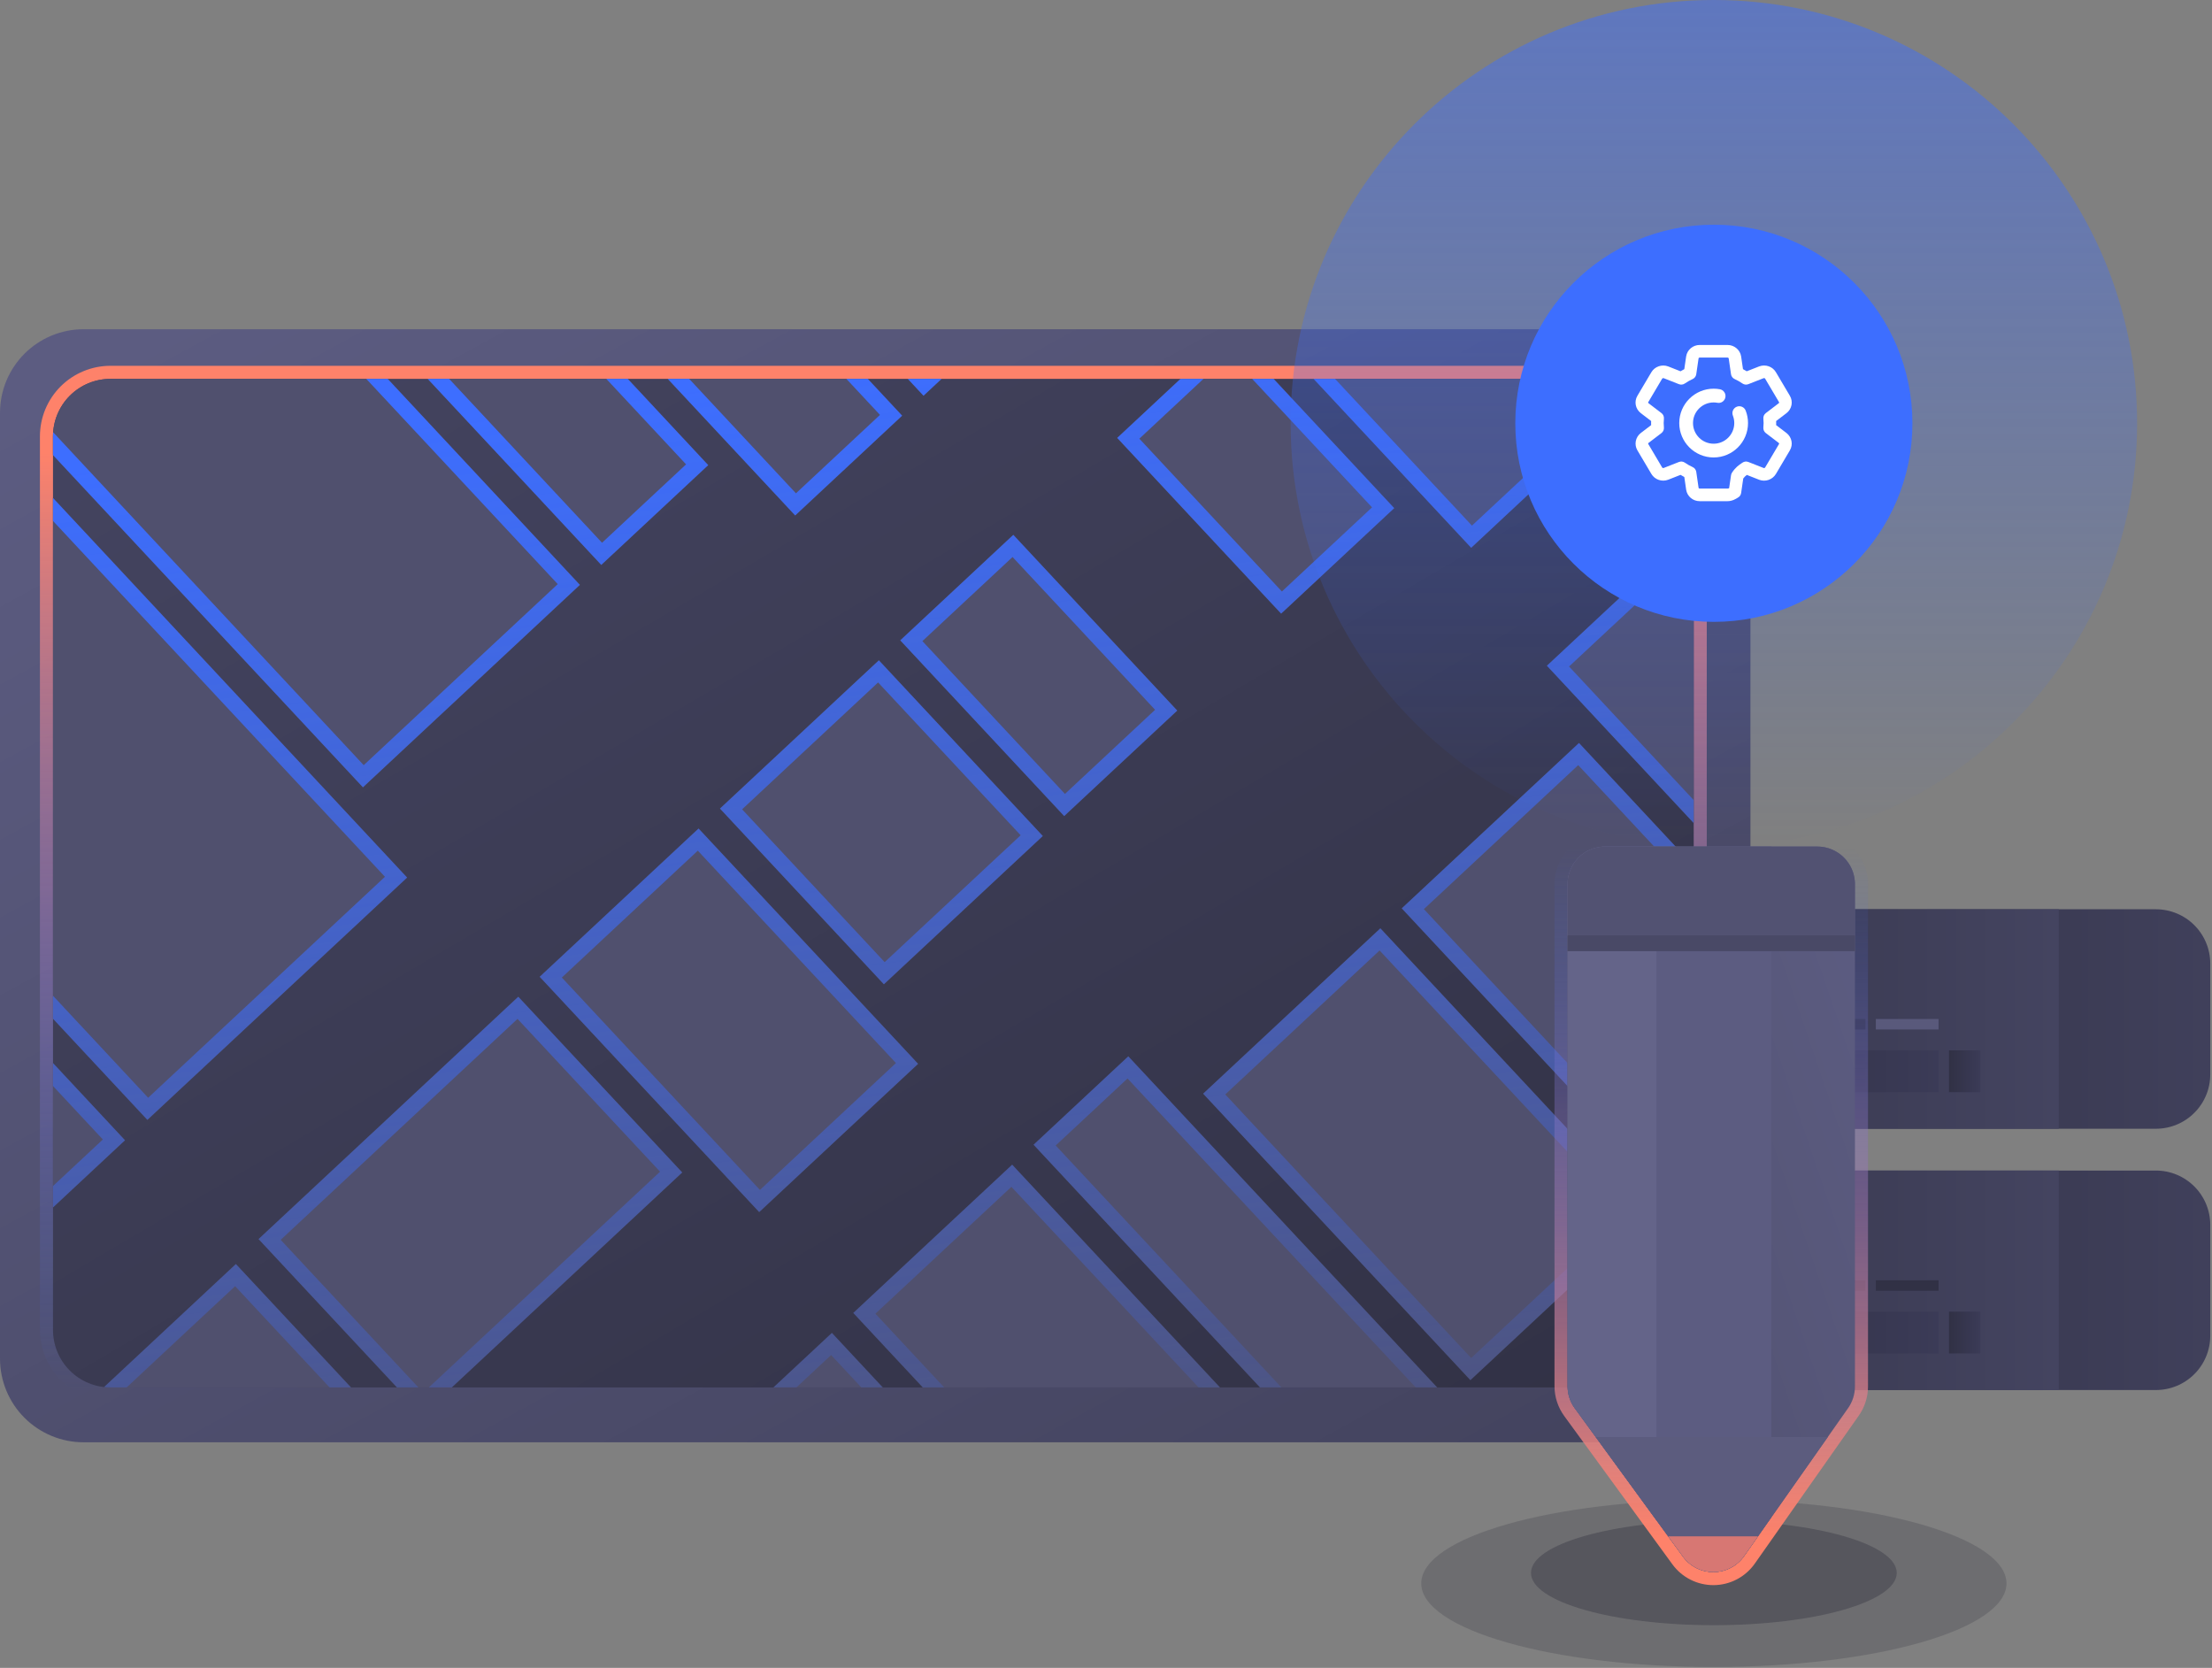 <?xml version="1.0" encoding="utf-8"?>
<svg width="508px" height="383px" viewbox="0 0 508 383" version="1.1" xmlns:xlink="http://www.w3.org/1999/xlink" xmlns="http://www.w3.org/2000/svg">
  <rect width="100%" height="100%" fill="#808080" stroke="none"/>
  <defs>
    <linearGradient x1="1" y1="0.389" x2="0.702" y2="0.389" id="gradient_1">
      <stop offset="0" stop-color="#40405B" />
      <stop offset="1" stop-color="#3A3A52" />
    </linearGradient>
    <linearGradient x1="1" y1="0.675" x2="0" y2="0.675" id="gradient_2">
      <stop offset="0" stop-color="#444460" />
      <stop offset="1" stop-color="#313145" />
    </linearGradient>
    <linearGradient x1="1" y1="0.675" x2="0" y2="0.675" id="gradient_3">
      <stop offset="0" stop-color="#3B3B57" />
      <stop offset="1" stop-color="#313145" />
    </linearGradient>
    <linearGradient x1="1" y1="0.09" x2="0" y2="0.951" id="gradient_4">
      <stop offset="0" stop-color="#5C5C81" />
      <stop offset="1" stop-color="#43435E" />
    </linearGradient>
    <linearGradient x1="0" y1="0.639" x2="0.923" y2="0.639" id="gradient_5">
      <stop offset="0" stop-color="#3D6EFF" stop-opacity="0" />
      <stop offset="1" stop-color="#FE826A" />
    </linearGradient>
    <linearGradient x1="1" y1="0.041" x2="0" y2="1" id="gradient_6">
      <stop offset="0" stop-color="#444460" />
      <stop offset="1" stop-color="#313145" />
    </linearGradient>
    <linearGradient x1="0.717" y1="0.326" x2="0.272" y2="0.858" id="gradient_7">
      <stop offset="0" stop-color="#3D6EFF" />
      <stop offset="1" stop-color="#3D6EFF" stop-opacity="0" />
    </linearGradient>
    <linearGradient x1="0.5" y1="0.953" x2="0.5" y2="0" id="gradient_8">
      <stop offset="0" stop-color="#FE826A" />
      <stop offset="1" stop-color="#3D6EFF" stop-opacity="0" />
    </linearGradient>
    <linearGradient x1="1" y1="0.09" x2="0" y2="0.951" id="gradient_9">
      <stop offset="0" stop-color="#5C5C81" />
      <stop offset="1" stop-color="#4E4E6C" />
    </linearGradient>
    <linearGradient x1="0.5" y1="0" x2="0.5" y2="1" id="gradient_10">
      <stop offset="0" stop-color="#3D6EFF" stop-opacity="0.494" />
      <stop offset="1" stop-color="#3D6EFF" stop-opacity="0" />
    </linearGradient>
    <path d="M13.199 0L218.401 0Q218.725 0 219.049 0.016Q219.372 0.032 219.695 0.064Q220.017 0.095 220.338 0.143Q220.658 0.19 220.976 0.254Q221.294 0.317 221.608 0.396Q221.922 0.474 222.232 0.568Q222.543 0.662 222.848 0.772Q223.153 0.881 223.452 1.005Q223.751 1.129 224.044 1.267Q224.337 1.406 224.623 1.559Q224.909 1.711 225.187 1.878Q225.465 2.044 225.734 2.224Q226.003 2.404 226.264 2.597Q226.524 2.79 226.774 2.996Q227.025 3.202 227.265 3.419Q227.505 3.637 227.734 3.866Q227.963 4.095 228.181 4.335Q228.398 4.575 228.604 4.826Q228.81 5.076 229.003 5.336Q229.196 5.597 229.376 5.866Q229.556 6.135 229.722 6.413Q229.889 6.691 230.041 6.977Q230.194 7.263 230.333 7.556Q230.471 7.849 230.595 8.148Q230.719 8.447 230.828 8.752Q230.938 9.057 231.032 9.368Q231.126 9.678 231.204 9.992Q231.283 10.306 231.346 10.624Q231.41 10.942 231.457 11.262Q231.505 11.583 231.536 11.905Q231.568 12.228 231.584 12.551Q231.6 12.875 231.6 13.199L231.6 363.601Q231.6 363.925 231.584 364.249Q231.568 364.572 231.536 364.895Q231.505 365.217 231.457 365.538Q231.41 365.858 231.346 366.176Q231.283 366.494 231.204 366.808Q231.126 367.122 231.032 367.432Q230.938 367.742 230.828 368.048Q230.719 368.353 230.595 368.652Q230.471 368.951 230.333 369.244Q230.194 369.537 230.041 369.823Q229.889 370.109 229.722 370.387Q229.556 370.665 229.376 370.934Q229.196 371.203 229.003 371.464Q228.809 371.724 228.604 371.974Q228.398 372.225 228.181 372.465Q227.963 372.705 227.734 372.934Q227.505 373.163 227.265 373.381Q227.025 373.598 226.774 373.804Q226.524 374.009 226.264 374.202Q226.003 374.395 225.734 374.575Q225.465 374.755 225.187 374.922Q224.909 375.089 224.623 375.241Q224.337 375.394 224.044 375.533Q223.751 375.671 223.452 375.795Q223.153 375.919 222.848 376.028Q222.543 376.138 222.232 376.232Q221.922 376.326 221.608 376.404Q221.294 376.483 220.976 376.546Q220.658 376.61 220.338 376.657Q220.017 376.705 219.695 376.736Q219.372 376.768 219.049 376.784Q218.725 376.8 218.401 376.8L13.199 376.8Q12.875 376.8 12.551 376.784Q12.228 376.768 11.905 376.736Q11.583 376.705 11.262 376.657Q10.942 376.61 10.624 376.546Q10.306 376.483 9.992 376.404Q9.678 376.326 9.368 376.232Q9.057 376.138 8.752 376.028Q8.447 375.919 8.148 375.795Q7.849 375.671 7.556 375.533Q7.263 375.394 6.977 375.241Q6.691 375.089 6.413 374.922Q6.135 374.756 5.866 374.576Q5.597 374.395 5.336 374.202Q5.076 374.009 4.826 373.804Q4.575 373.598 4.335 373.381Q4.095 373.163 3.866 372.934Q3.637 372.705 3.419 372.465Q3.202 372.225 2.996 371.974Q2.79 371.724 2.597 371.464Q2.404 371.203 2.224 370.934Q2.044 370.664 1.878 370.387Q1.711 370.109 1.559 369.823Q1.406 369.537 1.267 369.244Q1.129 368.951 1.005 368.652Q0.881 368.353 0.772 368.048Q0.662 367.742 0.568 367.432Q0.474 367.122 0.396 366.808Q0.317 366.494 0.254 366.176Q0.19 365.858 0.143 365.538Q0.095 365.217 0.064 364.895Q0.032 364.572 0.016 364.249Q0 363.925 0 363.601L0 13.199Q0 12.875 0.016 12.551Q0.032 12.228 0.064 11.905Q0.095 11.583 0.143 11.262Q0.19 10.942 0.254 10.624Q0.317 10.306 0.396 9.992Q0.474 9.678 0.568 9.368Q0.662 9.057 0.772 8.752Q0.881 8.447 1.005 8.148Q1.129 7.849 1.267 7.556Q1.406 7.263 1.559 6.977Q1.711 6.691 1.878 6.413Q2.044 6.135 2.224 5.866Q2.404 5.597 2.597 5.336Q2.79 5.076 2.996 4.826Q3.202 4.575 3.419 4.335Q3.637 4.095 3.866 3.866Q4.095 3.637 4.335 3.419Q4.575 3.202 4.826 2.996Q5.076 2.79 5.336 2.597Q5.597 2.404 5.866 2.224Q6.135 2.044 6.413 1.878Q6.691 1.711 6.977 1.559Q7.263 1.406 7.556 1.267Q7.849 1.129 8.148 1.005Q8.447 0.881 8.752 0.772Q9.057 0.662 9.368 0.568Q9.678 0.474 9.992 0.396Q10.306 0.317 10.624 0.254Q10.942 0.19 11.262 0.143Q11.583 0.095 11.905 0.064Q12.228 0.032 12.551 0.016Q12.875 0 13.199 0L13.199 0Z" transform="matrix(-4.371139E-08 -1 1 -4.371139E-08 0.17 232.2)" id="path_1" />
    <path d="M227.559 286.32L227.559 360.24L177.639 360.24L177.639 286.32L227.559 286.32ZM264.039 286.32L264.039 401.52L234.279 401.52L234.279 286.32L264.039 286.32ZM326.439 304.32L326.439 394.32L270.759 394.32L270.759 304.32L326.439 304.32ZM388.839 304.32L388.839 394.32L333.159 394.32L333.159 304.32L388.839 304.32ZM462.759 286.32L462.759 360.24L395.559 360.24L395.559 286.32L462.759 286.32ZM170.919 286.32L170.919 360.24L89.319 360.24L89.319 286.32L170.919 286.32ZM81.6 181.361L81.6 255.281L1.09139e-12 255.281L1.09139e-12 181.361L81.6 181.361ZM170.919 180.72L170.919 235.92L89.319 235.92L89.319 180.72L170.919 180.72ZM227.559 180.72L227.559 254.64L177.639 254.64L177.639 180.72L227.559 180.72ZM462.759 180.72L462.759 254.64L401.319 254.64L401.319 180.72L462.759 180.72ZM284.199 180.72L284.199 235.92L234.279 235.92L234.279 180.72L284.199 180.72ZM326.439 180.72L326.439 235.92L290.919 235.92L290.919 180.72L326.439 180.72ZM394.599 180.72L394.599 235.92L359.079 235.92L359.079 180.72L394.599 180.72ZM170.919 22.08L170.919 143.28L89.319 143.28L89.319 22.08L170.919 22.08ZM82.372 21.995L82.372 143.195L0.772 143.195L0.772 21.995L82.372 21.995ZM326.439 69.36L326.439 143.28L292.839 143.28L292.839 69.36L326.439 69.36ZM394.599 69.36L394.599 143.28L333.159 143.28L333.159 69.36L394.599 69.36ZM462.759 69.36L462.759 143.28L401.319 143.28L401.319 69.36L462.759 69.36ZM245.799 -2.18279e-12L245.799 121.2L177.639 121.2L177.639 -2.18279e-12L245.799 -2.18279e-12ZM286.119 50.4L286.119 121.2L252.519 121.2L252.519 50.4L286.119 50.4Z" transform="matrix(0.731 -0.682 0.682 0.731 -141.164 126.946)" id="path_2" />
    <path d="M8.639 0L57.361 0Q57.573 0 57.785 0.01Q57.997 0.021 58.208 0.042Q58.419 0.062 58.629 0.094Q58.838 0.125 59.046 0.166Q59.254 0.207 59.46 0.259Q59.666 0.31 59.869 0.372Q60.072 0.434 60.271 0.505Q60.471 0.576 60.667 0.658Q60.863 0.739 61.055 0.829Q61.246 0.92 61.433 1.02Q61.62 1.12 61.802 1.229Q61.984 1.338 62.161 1.456Q62.337 1.574 62.507 1.7Q62.678 1.826 62.842 1.961Q63.005 2.095 63.163 2.238Q63.32 2.38 63.47 2.53Q63.62 2.68 63.762 2.837Q63.904 2.995 64.039 3.158Q64.174 3.322 64.3 3.493Q64.426 3.663 64.544 3.839Q64.662 4.016 64.771 4.198Q64.88 4.38 64.98 4.567Q65.08 4.754 65.171 4.945Q65.261 5.137 65.342 5.333Q65.424 5.529 65.495 5.729Q65.567 5.928 65.628 6.131Q65.69 6.334 65.741 6.54Q65.793 6.746 65.834 6.954Q65.875 7.162 65.906 7.371Q65.938 7.581 65.958 7.792Q65.979 8.003 65.99 8.215Q66 8.427 66 8.639L66 123.987Q66 124.65 65.899 125.306Q65.798 125.961 65.598 126.593Q65.398 127.225 65.104 127.819Q64.81 128.413 64.428 128.956L40.546 162.93Q40.399 163.14 40.239 163.34Q40.079 163.541 39.908 163.732Q39.737 163.923 39.555 164.103Q39.372 164.283 39.18 164.452Q38.987 164.622 38.785 164.779Q38.583 164.937 38.371 165.082Q38.16 165.227 37.941 165.359Q37.721 165.492 37.494 165.611Q37.267 165.73 37.033 165.836Q36.8 165.941 36.56 166.033Q36.321 166.124 36.076 166.201Q35.831 166.278 35.583 166.341Q35.334 166.403 35.082 166.451Q34.83 166.498 34.576 166.531Q34.322 166.563 34.066 166.581Q33.81 166.598 33.554 166.601Q33.297 166.603 33.041 166.59Q32.785 166.577 32.531 166.549Q32.276 166.521 32.023 166.477Q31.77 166.434 31.521 166.376Q31.271 166.318 31.025 166.245Q30.779 166.172 30.538 166.085Q30.297 165.998 30.062 165.896Q29.826 165.795 29.597 165.68Q29.368 165.565 29.146 165.436Q28.924 165.308 28.711 165.166Q28.497 165.025 28.292 164.871Q28.087 164.717 27.891 164.551Q27.696 164.385 27.51 164.208Q27.325 164.031 27.151 163.843Q26.976 163.655 26.813 163.457Q26.65 163.26 26.499 163.053L1.659 128.995Q1.257 128.444 0.947 127.837Q0.637 127.23 0.425 126.581Q0.214 125.933 0.107 125.26Q0 124.586 0 123.904L0 8.639Q0 8.427 0.01 8.215Q0.021 8.003 0.042 7.792Q0.062 7.581 0.094 7.371Q0.125 7.162 0.166 6.954Q0.207 6.746 0.259 6.54Q0.31 6.334 0.372 6.131Q0.434 5.928 0.505 5.729Q0.576 5.529 0.658 5.333Q0.739 5.137 0.829 4.945Q0.92 4.754 1.02 4.567Q1.12 4.38 1.229 4.198Q1.338 4.016 1.456 3.839Q1.574 3.663 1.7 3.493Q1.826 3.322 1.961 3.158Q2.095 2.995 2.238 2.837Q2.38 2.68 2.53 2.53Q2.68 2.38 2.837 2.238Q2.995 2.095 3.158 1.961Q3.322 1.826 3.493 1.7Q3.663 1.574 3.839 1.456Q4.016 1.338 4.198 1.229Q4.38 1.12 4.567 1.02Q4.754 0.92 4.945 0.829Q5.137 0.739 5.333 0.658Q5.529 0.576 5.729 0.505Q5.928 0.434 6.131 0.372Q6.334 0.31 6.54 0.259Q6.746 0.207 6.954 0.166Q7.162 0.125 7.371 0.094Q7.581 0.062 7.792 0.042Q8.003 0.021 8.215 0.01Q8.427 0 8.639 0Z" id="path_3" />
    <clipPath id="clip_1">
      <use xlink:href="#path_2" />
    </clipPath>
    <clipPath id="mask_1">
      <use xlink:href="#path_1" />
    </clipPath>
    <clipPath id="mask_2">
      <use xlink:href="#path_3" />
    </clipPath>
  </defs>
  <g id="地图编辑">
    <path d="M67.2 38.4C104.314 38.4 134.4 29.804 134.4 19.2C134.4 8.596 104.314 0 67.2 0C30.087 0 0 8.596 0 19.2C0 29.804 30.087 38.4 67.2 38.4Z" transform="translate(326.4 344.4)" id="椭圆形" fill="#272738" fill-opacity="0.208" fill-rule="evenodd" stroke="none" />
    <path d="M42 24C65.196 24 84 18.627 84 12C84 5.373 65.196 0 42 0C18.804 0 0 5.373 0 12C0 18.627 18.804 24 42 24Z" transform="translate(351.6 349.2)" id="椭圆形" fill="#272738" fill-opacity="0.335" fill-rule="evenodd" stroke="none" />
    <g id="编组-39" transform="translate(345.6 208.8)">
      <path d="M12.479 0L149.521 0Q149.827 0 150.133 0.015Q150.439 0.03 150.744 0.06Q151.049 0.09 151.352 0.135Q151.655 0.18 151.956 0.24Q152.256 0.3 152.553 0.374Q152.85 0.448 153.143 0.537Q153.437 0.626 153.725 0.729Q154.013 0.833 154.296 0.95Q154.58 1.067 154.856 1.198Q155.133 1.329 155.404 1.474Q155.674 1.618 155.936 1.775Q156.199 1.933 156.454 2.103Q156.709 2.273 156.955 2.456Q157.201 2.638 157.438 2.833Q157.674 3.027 157.901 3.233Q158.128 3.438 158.345 3.655Q158.562 3.872 158.767 4.099Q158.973 4.326 159.167 4.562Q159.362 4.799 159.544 5.045Q159.727 5.291 159.897 5.546Q160.067 5.801 160.225 6.064Q160.382 6.326 160.526 6.596Q160.671 6.867 160.802 7.144Q160.933 7.42 161.05 7.703Q161.167 7.987 161.271 8.275Q161.374 8.563 161.463 8.857Q161.552 9.15 161.626 9.447Q161.7 9.744 161.76 10.044Q161.82 10.345 161.865 10.648Q161.91 10.951 161.94 11.256Q161.97 11.561 161.985 11.867Q162 12.173 162 12.479L162 37.921Q162 38.227 161.985 38.533Q161.97 38.839 161.94 39.144Q161.91 39.449 161.865 39.752Q161.82 40.055 161.76 40.355Q161.7 40.656 161.626 40.953Q161.552 41.25 161.463 41.544Q161.374 41.837 161.27 42.125Q161.167 42.413 161.05 42.697Q160.933 42.98 160.802 43.257Q160.671 43.533 160.526 43.804Q160.382 44.074 160.225 44.337Q160.067 44.599 159.897 44.854Q159.727 45.109 159.544 45.355Q159.362 45.601 159.167 45.838Q158.973 46.074 158.767 46.301Q158.562 46.528 158.345 46.745Q158.128 46.962 157.901 47.167Q157.674 47.373 157.438 47.567Q157.201 47.762 156.955 47.944Q156.709 48.127 156.454 48.297Q156.199 48.467 155.936 48.625Q155.674 48.782 155.404 48.926Q155.133 49.071 154.856 49.202Q154.58 49.333 154.296 49.45Q154.013 49.567 153.725 49.67Q153.437 49.774 153.143 49.863Q152.85 49.952 152.553 50.026Q152.256 50.1 151.956 50.16Q151.655 50.22 151.352 50.265Q151.049 50.31 150.744 50.34Q150.439 50.37 150.133 50.385Q149.827 50.4 149.521 50.4L12.479 50.4Q12.173 50.4 11.867 50.385Q11.561 50.37 11.256 50.34Q10.951 50.31 10.648 50.265Q10.345 50.22 10.044 50.16Q9.744 50.1 9.447 50.026Q9.15 49.952 8.857 49.863Q8.563 49.774 8.275 49.67Q7.987 49.567 7.703 49.45Q7.42 49.333 7.144 49.202Q6.867 49.071 6.596 48.926Q6.326 48.782 6.064 48.625Q5.801 48.467 5.546 48.297Q5.291 48.127 5.045 47.944Q4.799 47.762 4.562 47.567Q4.326 47.373 4.099 47.167Q3.872 46.962 3.655 46.745Q3.438 46.528 3.233 46.301Q3.027 46.074 2.833 45.838Q2.638 45.601 2.456 45.355Q2.273 45.109 2.103 44.854Q1.933 44.599 1.775 44.337Q1.618 44.074 1.474 43.804Q1.329 43.533 1.198 43.257Q1.067 42.98 0.95 42.697Q0.833 42.413 0.729 42.125Q0.626 41.837 0.537 41.544Q0.448 41.25 0.374 40.953Q0.3 40.656 0.24 40.355Q0.18 40.055 0.135 39.752Q0.09 39.449 0.06 39.144Q0.03 38.839 0.015 38.533Q0 38.227 0 37.921L0 12.479Q0 12.173 0.015 11.867Q0.03 11.561 0.06 11.256Q0.09 10.951 0.135 10.648Q0.18 10.345 0.24 10.044Q0.3 9.744 0.374 9.447Q0.448 9.15 0.537 8.857Q0.626 8.563 0.729 8.275Q0.833 7.987 0.95 7.703Q1.067 7.42 1.198 7.144Q1.329 6.867 1.474 6.596Q1.618 6.326 1.775 6.064Q1.933 5.801 2.103 5.546Q2.273 5.291 2.456 5.045Q2.638 4.799 2.833 4.562Q3.027 4.326 3.233 4.099Q3.438 3.872 3.655 3.655Q3.872 3.438 4.099 3.233Q4.326 3.027 4.562 2.833Q4.799 2.638 5.045 2.456Q5.291 2.273 5.546 2.103Q5.801 1.933 6.064 1.775Q6.326 1.618 6.596 1.474Q6.867 1.329 7.144 1.198Q7.42 1.067 7.703 0.95Q7.987 0.833 8.275 0.729Q8.563 0.626 8.857 0.537Q9.15 0.448 9.447 0.374Q9.744 0.3 10.044 0.24Q10.345 0.18 10.648 0.135Q10.951 0.09 11.256 0.06Q11.561 0.03 11.867 0.015Q12.173 0 12.479 0Z" id="矩形" fill="url(#gradient_1)" fill-rule="evenodd" stroke="none" />
      <path d="M0 0L127.2 0L127.2 50.4L0 50.4L0 0Z" id="矩形" fill="url(#gradient_2)" fill-rule="evenodd" stroke="none" />
      <path d="M0 0L48 0L48 9.6L0 9.6L0 0Z" transform="translate(51.6 32.4)" id="矩形" fill="url(#gradient_3)" fill-rule="evenodd" stroke="none" />
      <path d="M0 0L7.2 0L7.2 9.6L0 9.6L0 0Z" transform="translate(102 32.4)" id="矩形备份-49" fill="url(#gradient_3)" fill-rule="evenodd" stroke="none" />
      <path d="M0 0L14.4 0L14.4 2.4L0 2.4L0 0Z" transform="translate(51.6 25.2)" id="矩形备份-46" fill="#313145" fill-rule="evenodd" stroke="none" />
      <path d="M0 0L14.4 0L14.4 2.4L0 2.4L0 0Z" transform="translate(68.4 25.2)" id="矩形备份-47" fill="#313145" fill-rule="evenodd" stroke="none" />
      <path d="M0 0L14.4 0L14.4 2.4L0 2.4L0 0Z" transform="translate(85.2 25.2)" id="矩形备份-48" fill="#59597B" fill-rule="evenodd" stroke="none" />
    </g>
    <g id="编组-39备份" transform="translate(345.6 268.8)">
      <path d="M12.479 0L149.521 0Q149.827 0 150.133 0.015Q150.439 0.03 150.744 0.06Q151.049 0.09 151.352 0.135Q151.655 0.18 151.956 0.24Q152.256 0.3 152.553 0.374Q152.85 0.448 153.143 0.537Q153.437 0.626 153.725 0.729Q154.013 0.833 154.296 0.95Q154.58 1.067 154.856 1.198Q155.133 1.329 155.404 1.474Q155.674 1.618 155.936 1.775Q156.199 1.933 156.454 2.103Q156.709 2.273 156.955 2.456Q157.201 2.638 157.438 2.833Q157.674 3.027 157.901 3.233Q158.128 3.438 158.345 3.655Q158.562 3.872 158.767 4.099Q158.973 4.326 159.167 4.562Q159.362 4.799 159.544 5.045Q159.727 5.291 159.897 5.546Q160.067 5.801 160.225 6.064Q160.382 6.326 160.526 6.596Q160.671 6.867 160.802 7.144Q160.933 7.42 161.05 7.703Q161.167 7.987 161.271 8.275Q161.374 8.563 161.463 8.857Q161.552 9.15 161.626 9.447Q161.7 9.744 161.76 10.044Q161.82 10.345 161.865 10.648Q161.91 10.951 161.94 11.256Q161.97 11.561 161.985 11.867Q162 12.173 162 12.479L162 37.921Q162 38.227 161.985 38.533Q161.97 38.839 161.94 39.144Q161.91 39.449 161.865 39.752Q161.82 40.055 161.76 40.355Q161.7 40.656 161.626 40.953Q161.552 41.25 161.463 41.544Q161.374 41.837 161.27 42.125Q161.167 42.413 161.05 42.697Q160.933 42.98 160.802 43.257Q160.671 43.533 160.526 43.804Q160.382 44.074 160.225 44.337Q160.067 44.599 159.897 44.854Q159.727 45.109 159.544 45.355Q159.362 45.601 159.167 45.838Q158.973 46.074 158.767 46.301Q158.562 46.528 158.345 46.745Q158.128 46.962 157.901 47.167Q157.674 47.373 157.438 47.567Q157.201 47.762 156.955 47.944Q156.709 48.127 156.454 48.297Q156.199 48.467 155.936 48.625Q155.674 48.782 155.404 48.926Q155.133 49.071 154.856 49.202Q154.58 49.333 154.296 49.45Q154.013 49.567 153.725 49.67Q153.437 49.774 153.143 49.863Q152.85 49.952 152.553 50.026Q152.256 50.1 151.956 50.16Q151.655 50.22 151.352 50.265Q151.049 50.31 150.744 50.34Q150.439 50.37 150.133 50.385Q149.827 50.4 149.521 50.4L12.479 50.4Q12.173 50.4 11.867 50.385Q11.561 50.37 11.256 50.34Q10.951 50.31 10.648 50.265Q10.345 50.22 10.044 50.16Q9.744 50.1 9.447 50.026Q9.15 49.952 8.857 49.863Q8.563 49.774 8.275 49.67Q7.987 49.567 7.703 49.45Q7.42 49.333 7.144 49.202Q6.867 49.071 6.596 48.926Q6.326 48.782 6.064 48.625Q5.801 48.467 5.546 48.297Q5.291 48.127 5.045 47.944Q4.799 47.762 4.562 47.567Q4.326 47.373 4.099 47.167Q3.872 46.962 3.655 46.745Q3.438 46.528 3.233 46.301Q3.027 46.074 2.833 45.838Q2.638 45.601 2.456 45.355Q2.273 45.109 2.103 44.854Q1.933 44.599 1.775 44.337Q1.618 44.074 1.474 43.804Q1.329 43.533 1.198 43.257Q1.067 42.98 0.95 42.697Q0.833 42.413 0.729 42.125Q0.626 41.837 0.537 41.544Q0.448 41.25 0.374 40.953Q0.3 40.656 0.24 40.355Q0.18 40.055 0.135 39.752Q0.09 39.449 0.06 39.144Q0.03 38.839 0.015 38.533Q0 38.227 0 37.921L0 12.479Q0 12.173 0.015 11.867Q0.03 11.561 0.06 11.256Q0.09 10.951 0.135 10.648Q0.18 10.345 0.24 10.044Q0.3 9.744 0.374 9.447Q0.448 9.15 0.537 8.857Q0.626 8.563 0.729 8.275Q0.833 7.987 0.95 7.703Q1.067 7.42 1.198 7.144Q1.329 6.867 1.474 6.596Q1.618 6.326 1.775 6.064Q1.933 5.801 2.103 5.546Q2.273 5.291 2.456 5.045Q2.638 4.799 2.833 4.562Q3.027 4.326 3.233 4.099Q3.438 3.872 3.655 3.655Q3.872 3.438 4.099 3.233Q4.326 3.027 4.562 2.833Q4.799 2.638 5.045 2.456Q5.291 2.273 5.546 2.103Q5.801 1.933 6.064 1.775Q6.326 1.618 6.596 1.474Q6.867 1.329 7.144 1.198Q7.42 1.067 7.703 0.95Q7.987 0.833 8.275 0.729Q8.563 0.626 8.857 0.537Q9.15 0.448 9.447 0.374Q9.744 0.3 10.044 0.24Q10.345 0.18 10.648 0.135Q10.951 0.09 11.256 0.06Q11.561 0.03 11.867 0.015Q12.173 0 12.479 0Z" id="矩形" fill="url(#gradient_1)" fill-rule="evenodd" stroke="none" />
      <path d="M0 0L127.2 0L127.2 50.4L0 50.4L0 0Z" id="矩形" fill="url(#gradient_2)" fill-rule="evenodd" stroke="none" />
      <path d="M0 0L48 0L48 9.6L0 9.6L0 0Z" transform="translate(51.6 32.4)" id="矩形" fill="url(#gradient_3)" fill-rule="evenodd" stroke="none" />
      <path d="M0 0L7.2 0L7.2 9.6L0 9.6L0 0Z" transform="translate(102 32.4)" id="矩形备份-49" fill="url(#gradient_3)" fill-rule="evenodd" stroke="none" />
      <path d="M0 0L14.4 0L14.4 2.4L0 2.4L0 0Z" transform="translate(51.6 25.2)" id="矩形备份-46" fill="#313145" fill-rule="evenodd" stroke="none" />
      <path d="M0 0L14.4 0L14.4 2.4L0 2.4L0 0Z" transform="translate(68.4 25.2)" id="矩形备份-47" fill="#313145" fill-rule="evenodd" stroke="none" />
      <path d="M0 0L14.4 0L14.4 2.4L0 2.4L0 0Z" transform="translate(85.2 25.2)" id="矩形备份-48" fill="#313145" fill-rule="evenodd" stroke="none" />
    </g>
    <path d="M19.199 0L236.401 0Q236.872 0 237.343 0.023Q237.814 0.046 238.283 0.092Q238.752 0.139 239.218 0.208Q239.684 0.277 240.147 0.369Q240.609 0.461 241.066 0.575Q241.523 0.69 241.974 0.827Q242.425 0.964 242.869 1.122Q243.313 1.281 243.748 1.461Q244.184 1.642 244.61 1.843Q245.036 2.045 245.451 2.267Q245.867 2.489 246.271 2.731Q246.675 2.974 247.067 3.236Q247.459 3.497 247.838 3.778Q248.216 4.059 248.581 4.358Q248.945 4.657 249.294 4.973Q249.643 5.29 249.977 5.623Q250.31 5.957 250.626 6.306Q250.943 6.655 251.242 7.019Q251.541 7.384 251.822 7.762Q252.102 8.141 252.364 8.533Q252.626 8.924 252.868 9.329Q253.111 9.733 253.333 10.149Q253.555 10.564 253.757 10.99Q253.958 11.416 254.139 11.852Q254.319 12.287 254.478 12.731Q254.636 13.175 254.773 13.626Q254.91 14.077 255.025 14.534Q255.139 14.991 255.231 15.454Q255.323 15.916 255.392 16.382Q255.461 16.848 255.508 17.317Q255.554 17.786 255.577 18.257Q255.6 18.728 255.6 19.199L255.6 382.801Q255.6 383.272 255.577 383.743Q255.554 384.214 255.508 384.683Q255.461 385.152 255.392 385.618Q255.323 386.084 255.231 386.547Q255.139 387.009 255.025 387.466Q254.91 387.923 254.773 388.374Q254.636 388.825 254.478 389.269Q254.319 389.713 254.139 390.148Q253.958 390.583 253.757 391.01Q253.555 391.436 253.333 391.851Q253.111 392.267 252.868 392.671Q252.626 393.075 252.364 393.467Q252.103 393.859 251.822 394.238Q251.541 394.616 251.242 394.981Q250.943 395.345 250.627 395.694Q250.31 396.043 249.977 396.377Q249.643 396.71 249.294 397.027Q248.945 397.343 248.581 397.642Q248.216 397.941 247.838 398.222Q247.459 398.503 247.067 398.764Q246.675 399.026 246.271 399.268Q245.867 399.511 245.451 399.733Q245.036 399.955 244.61 400.157Q244.184 400.358 243.748 400.539Q243.313 400.719 242.869 400.878Q242.425 401.036 241.974 401.173Q241.523 401.31 241.066 401.425Q240.609 401.539 240.147 401.631Q239.684 401.723 239.218 401.792Q238.752 401.861 238.283 401.908Q237.814 401.954 237.343 401.977Q236.872 402 236.401 402L19.199 402Q18.728 402 18.257 401.977Q17.786 401.954 17.317 401.908Q16.848 401.861 16.382 401.792Q15.916 401.723 15.454 401.631Q14.991 401.539 14.534 401.425Q14.077 401.31 13.626 401.173Q13.175 401.036 12.731 400.878Q12.287 400.719 11.852 400.539Q11.416 400.358 10.99 400.157Q10.564 399.955 10.149 399.733Q9.733 399.511 9.329 399.269Q8.924 399.026 8.533 398.764Q8.141 398.503 7.762 398.222Q7.384 397.941 7.019 397.642Q6.655 397.343 6.306 397.026Q5.957 396.71 5.623 396.377Q5.29 396.043 4.973 395.694Q4.657 395.345 4.358 394.981Q4.059 394.616 3.778 394.238Q3.497 393.859 3.236 393.467Q2.974 393.075 2.731 392.671Q2.489 392.267 2.267 391.851Q2.045 391.436 1.843 391.01Q1.642 390.584 1.461 390.148Q1.281 389.713 1.122 389.269Q0.964 388.825 0.827 388.374Q0.69 387.923 0.575 387.466Q0.461 387.009 0.369 386.547Q0.277 386.084 0.208 385.618Q0.139 385.152 0.092 384.683Q0.046 384.214 0.023 383.743Q0 383.272 0 382.801L0 19.199Q0 18.728 0.023 18.257Q0.046 17.786 0.092 17.317Q0.139 16.848 0.208 16.382Q0.277 15.916 0.369 15.454Q0.461 14.991 0.575 14.534Q0.69 14.077 0.827 13.626Q0.964 13.175 1.122 12.731Q1.281 12.287 1.461 11.852Q1.642 11.416 1.843 10.99Q2.045 10.564 2.267 10.149Q2.489 9.733 2.731 9.329Q2.974 8.924 3.236 8.533Q3.497 8.141 3.778 7.762Q4.059 7.384 4.358 7.019Q4.657 6.655 4.973 6.306Q5.29 5.957 5.623 5.623Q5.957 5.29 6.306 4.973Q6.655 4.657 7.019 4.358Q7.384 4.059 7.762 3.778Q8.141 3.497 8.533 3.236Q8.924 2.974 9.329 2.731Q9.733 2.489 10.149 2.267Q10.564 2.045 10.99 1.843Q11.416 1.642 11.852 1.461Q12.287 1.281 12.731 1.122Q13.175 0.964 13.626 0.827Q14.077 0.69 14.534 0.575Q14.991 0.461 15.454 0.369Q15.916 0.277 16.382 0.208Q16.848 0.139 17.317 0.092Q17.786 0.046 18.257 0.023Q18.728 0 19.199 0Z" transform="matrix(-4.371139E-08 -1 1 -4.371139E-08 0 331.2)" id="矩形备份-40" fill="url(#gradient_4)" fill-rule="evenodd" stroke="none" />
    <g id="形状" transform="translate(12 86.4)">
      <g id="蒙版">
        <use xlink:href="#path_1" fill="none" stroke="url(#gradient_5)" stroke-width="6" />
        <use stroke="none" fill="url(#gradient_6)" xlink:href="#path_1" fill-rule="evenodd" />
      </g>
      <g clip-path="url(#mask_1)">
        <g id="形状">
          <use stroke="none" fill="#50506E" xlink:href="#path_2" fill-rule="evenodd" />
          <g clip-path="url(#clip_1)">
            <use xlink:href="#path_2" fill="none" stroke="url(#gradient_7)" stroke-width="7.2" />
          </g>
        </g>
      </g>
    </g>
    <g id="矩形-+-矩形备份-51-蒙版" transform="translate(360 194.4)">
      <g id="蒙版">
        <use xlink:href="#path_3" fill="none" stroke="url(#gradient_8)" stroke-width="6" />
        <use stroke="none" fill="url(#gradient_9)" xlink:href="#path_3" fill-rule="evenodd" />
      </g>
      <g clip-path="url(#mask_2)">
        <path d="M0 0L52.8 0L52.8 174L0 174L0 0Z" transform="translate(-6 -7.2)" id="矩形" fill="#5C5C81" fill-rule="evenodd" stroke="none" />
        <path d="M0 0L26.4 0L26.4 174L0 174L0 0Z" transform="translate(-6 -7.2)" id="矩形" fill="#646489" fill-rule="evenodd" stroke="none" />
        <path d="M0 0L75.6 0L75.6 37.2L0 37.2L0 0Z" transform="translate(-4.8 135.6)" id="矩形" fill="#5C5C7E" fill-rule="evenodd" stroke="none" />
        <path d="M0 0L75.6 0L75.6 14.4L0 14.4L0 0Z" transform="translate(-4.8 158.4)" id="矩形" fill="#D77773" fill-rule="evenodd" stroke="none" />
        <path d="M0 0L66 0L66 24L0 24L0 0Z" id="矩形备份-51" fill="#525272" fill-rule="evenodd" stroke="none" />
        <path d="M0 0L66 0L66 3.6L0 3.6L0 0Z" transform="translate(0 20.4)" id="矩形备份-51" fill="#494966" fill-rule="evenodd" stroke="none" />
      </g>
    </g>
    <path d="M97.2 194.4C150.882 194.4 194.4 150.882 194.4 97.2C194.4 43.518 150.882 0 97.2 0C43.518 0 0 43.518 0 97.2C0 150.882 43.518 194.4 97.2 194.4Z" transform="translate(296.4 0)" id="椭圆形" fill="url(#gradient_10)" fill-rule="evenodd" stroke="none" />
    <path d="M45.6 91.2C70.784 91.2 91.2 70.784 91.2 45.6C91.2 20.416 70.784 0 45.6 0C20.416 0 0 20.416 0 45.6C0 70.784 20.416 91.2 45.6 91.2Z" transform="translate(348 51.6)" id="椭圆形" fill="#3D6EFF" fill-rule="evenodd" stroke="none" />
    <g id="编组" transform="translate(375.6 79.2)">
      <path d="M13.216 4.136C12.405 4.451 11.998 5.365 12.316 6.18C12.526 6.727 12.634 7.309 12.634 7.896C12.634 10.508 10.508 12.634 7.896 12.634C5.283 12.634 3.158 10.508 3.158 7.896C3.158 5.284 5.283 3.158 7.896 3.158C8.186 3.158 8.475 3.184 8.76 3.236C9.622 3.41 10.439 2.825 10.596 1.966C10.754 1.109 10.185 0.285 9.327 0.13C8.855 0.043 8.376 -8.84863e-05 7.896 1.35611e-07C3.542 1.35611e-07 0 3.542 0 7.896C0 12.251 3.542 15.792 7.896 15.792C12.251 15.792 15.792 12.251 15.792 7.896C15.792 6.912 15.613 5.951 15.258 5.038C14.944 4.222 14.031 3.823 13.216 4.136L13.216 4.136Z" transform="translate(10.052 10.057)" id="路径" fill="#FFFFFF" stroke="none" />
      <path d="M34.685 20.229L34.66 20.209L32.289 18.403C32.296 18.243 32.299 18.089 32.299 17.935C32.299 17.781 32.296 17.625 32.289 17.466L34.675 15.647L34.693 15.633C35.277 15.174 35.677 14.52 35.819 13.79C35.957 13.058 35.823 12.3 35.44 11.661L32.238 6.251C31.463 4.941 29.846 4.382 28.393 4.92L28.367 4.93L25.54 6.04C25.257 5.866 24.969 5.702 24.675 5.548L24.251 2.63L24.248 2.612C24.012 1.123 22.676 4.6875e-08 21.142 0L14.731 0C13.177 0 11.87 1.101 11.624 2.619C11.624 2.627 11.623 2.635 11.62 2.643L11.198 5.549C10.904 5.703 10.615 5.867 10.333 6.041L7.496 4.925L7.474 4.917C6.051 4.385 4.402 4.957 3.637 6.251L0.432 11.661C-0.36 13 -0.039 14.673 1.196 15.643L1.211 15.654L3.584 17.466C3.577 17.626 3.574 17.78 3.574 17.935C3.574 18.089 3.577 18.245 3.584 18.403L1.196 20.223L1.17 20.243C0.591 20.704 0.196 21.357 0.057 22.084C-0.08 22.814 0.054 23.569 0.436 24.206L3.642 29.622C4.022 30.256 4.614 30.734 5.312 30.975C6.023 31.221 6.797 31.209 7.5 30.941L7.51 30.937L10.338 29.827C10.62 30 10.908 30.164 11.201 30.317L11.625 33.24C11.625 33.248 11.627 33.257 11.629 33.264C11.874 34.773 13.18 35.868 14.732 35.868L21.14 35.868C22.201 35.868 23.055 35.334 23.42 35.106L23.456 35.084C23.885 34.874 24.182 34.466 24.251 33.994L24.735 30.661C24.965 30.345 25.244 30.067 25.562 29.839L28.375 30.945L28.394 30.953C29.827 31.493 31.442 30.934 32.236 29.623L32.239 29.618L35.436 24.213C36.229 22.885 35.914 21.211 34.685 20.229L34.685 20.229ZM32.958 22.729L32.953 22.738L29.756 28.143C29.704 28.221 29.616 28.267 29.523 28.266C29.488 28.266 29.453 28.261 29.421 28.249L25.903 26.866C25.455 26.69 24.948 26.749 24.552 27.024C24.483 27.071 24.415 27.117 24.346 27.165C23.71 27.596 22.92 28.132 22.142 29.342C22.031 29.516 21.958 29.711 21.928 29.915L21.497 32.878C21.373 32.936 21.245 32.98 21.142 32.98L14.731 32.98C14.602 32.98 14.5 32.91 14.48 32.807L13.948 29.147C13.878 28.659 13.562 28.241 13.113 28.038C12.487 27.754 11.888 27.415 11.323 27.023C10.928 26.749 10.422 26.691 9.974 26.866L6.46 28.245C6.313 28.3 6.167 28.221 6.125 28.149L2.919 22.732L2.915 22.726C2.863 22.64 2.906 22.557 2.965 22.506L5.955 20.227C6.355 19.923 6.567 19.433 6.517 18.933C6.445 18.269 6.445 17.599 6.517 16.935C6.567 16.436 6.354 15.946 5.955 15.642L2.973 13.366C2.922 13.325 2.853 13.242 2.918 13.133L6.123 7.722C6.168 7.645 6.342 7.582 6.455 7.62L9.968 9.001C10.415 9.177 10.921 9.119 11.317 8.845C11.883 8.453 12.484 8.112 13.111 7.827C13.56 7.624 13.874 7.206 13.945 6.719L14.475 3.075C14.496 2.962 14.595 2.888 14.729 2.888L21.142 2.888C21.268 2.888 21.378 2.978 21.395 3.061L21.926 6.719C21.997 7.206 22.312 7.624 22.761 7.827C23.387 8.111 23.985 8.451 24.549 8.843C24.945 9.118 25.452 9.177 25.901 9.001L29.405 7.626C29.563 7.571 29.698 7.632 29.752 7.722L32.958 13.135L32.96 13.139C33.005 13.214 32.986 13.296 32.91 13.359L29.918 15.643C29.519 15.947 29.306 16.436 29.356 16.935C29.428 17.6 29.428 18.27 29.356 18.935C29.306 19.434 29.519 19.924 29.918 20.228L32.891 22.494C32.945 22.539 33.018 22.626 32.958 22.729L32.958 22.729Z" transform="translate(0.012 0.019)" id="形状" fill="#FFFFFF" stroke="none" />
    </g>
  </g>
</svg>
